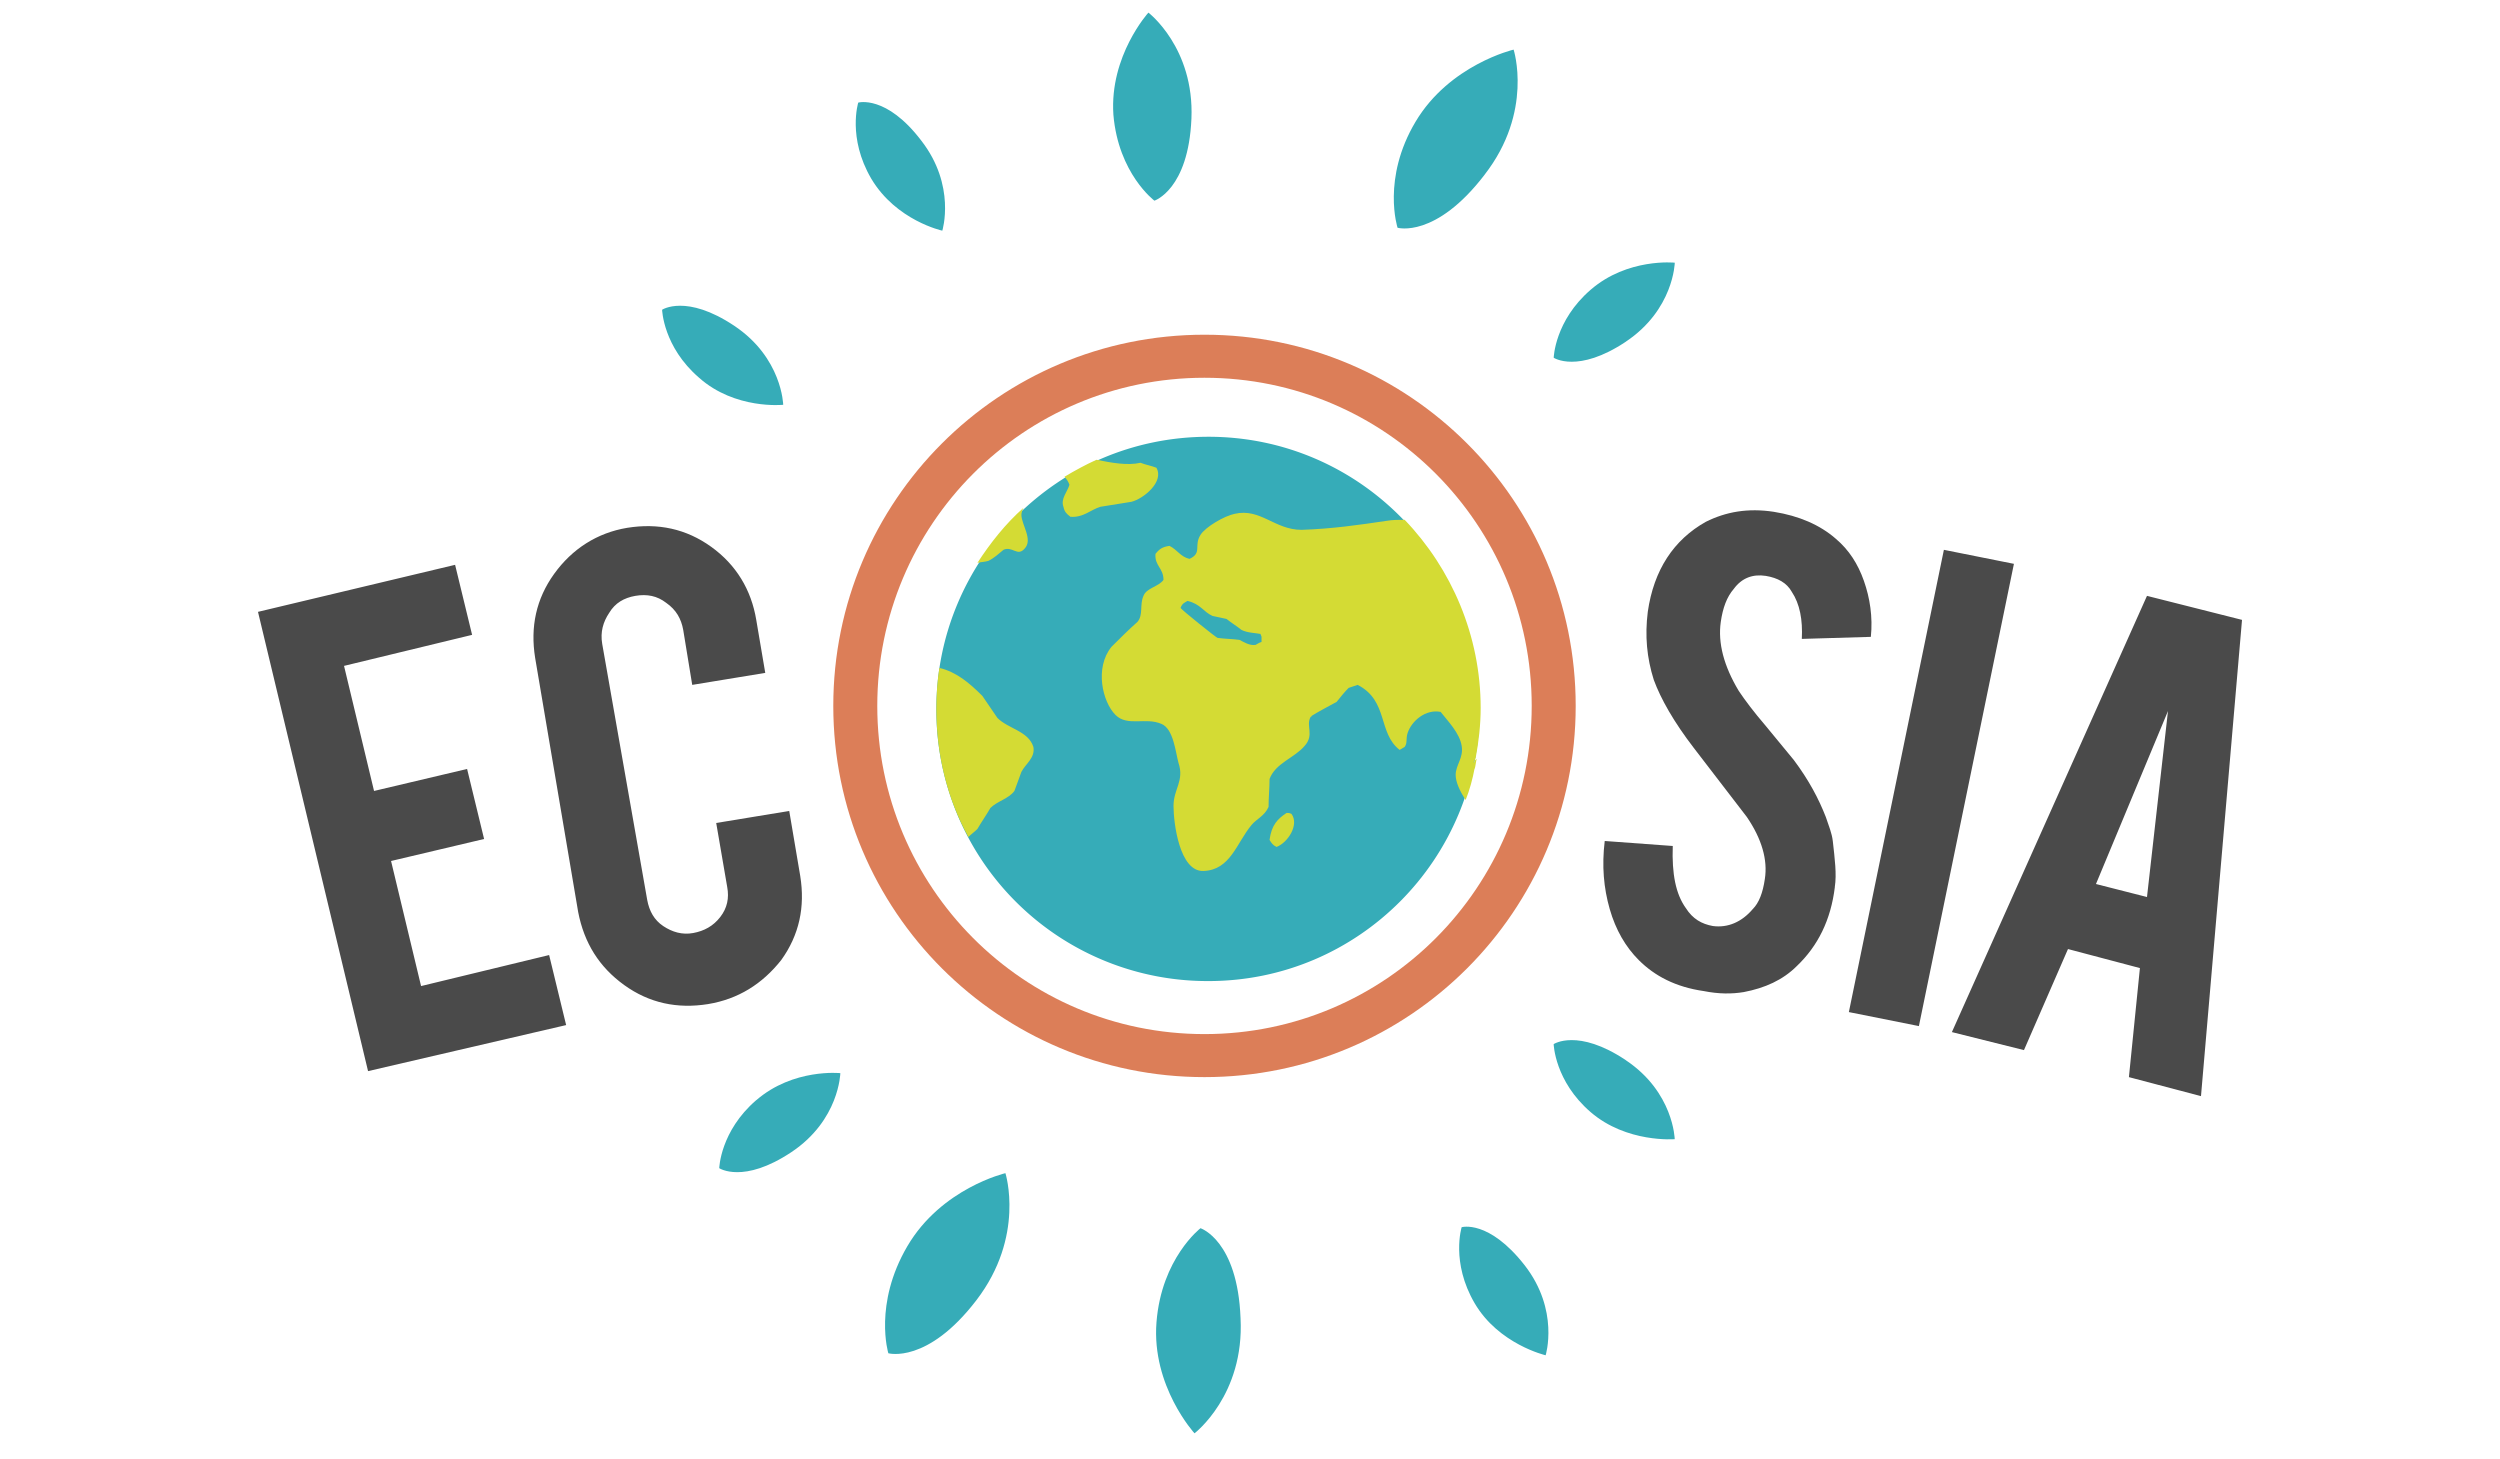 <?xml version="1.0" encoding="UTF-8" standalone="no"?>
<svg
   xmlns:dc="http://purl.org/dc/elements/1.1/"
   xmlns:cc="http://creativecommons.org/ns#"
   xmlns:rdf="http://www.w3.org/1999/02/22-rdf-syntax-ns#"
   xmlns:svg="http://www.w3.org/2000/svg"
   xmlns="http://www.w3.org/2000/svg"
   xmlns:sodipodi="http://sodipodi.sourceforge.net/DTD/sodipodi-0.dtd"
   xmlns:inkscape="http://www.inkscape.org/namespaces/inkscape"
   inkscape:version="1.0 (4035a4fb49, 2020-05-01)"
   sodipodi:docname="ecosia_logo.svg"
   id="svg12"
   version="1.1"
   width="96.904"
   viewBox="0 196.5 220.466 122.962"
   height="56.569">
  <defs
     id="defs16" />
  <sodipodi:namedview
     inkscape:current-layer="svg12"
     inkscape:window-maximized="0"
     inkscape:window-y="61"
     inkscape:window-x="288"
     inkscape:cy="30.097629"
     inkscape:cx="48.453176"
     inkscape:zoom="8.4583333"
     fit-margin-bottom="1"
     fit-margin-top="0.5"
     fit-margin-right="10"
     fit-margin-left="10"
     showgrid="false"
     id="namedview14"
     inkscape:window-height="799"
     inkscape:window-width="1585"
     inkscape:pageshadow="2"
     inkscape:pageopacity="0"
     guidetolerance="10"
     gridtolerance="10"
     objecttolerance="10"
     borderopacity="1"
     bordercolor="#666666"
     pagecolor="#ffffff" />
  <path
     id="path2"
     fill="#36acb8"
     d="m 143.368,287.118 c -4.235,-2.824 -6.356,-1.41 -6.356,-1.41 0,0 0.088,3.265 3.265,6 3.177,2.735 7.41,2.382 7.41,2.382 0,0 -0.087,-4.147 -4.323,-6.97 z m -63.352,16.412 c -3,5.118 -1.677,9.44 -1.677,9.44 0,0 3.44,0.97 7.765,-4.676 4.325,-5.646 2.56,-11.206 2.56,-11.206 0,0 -5.647,1.323 -8.647,6.44 z m -13.324,-12.882 c -3.176,2.735 -3.265,6 -3.265,6 0,0 2.117,1.41 6.356,-1.41 4.239,-2.82 4.323,-6.97 4.323,-6.97 0,0 -4.146,-0.44 -7.41,2.383 z m 39.176,11.294 c 0,0 -3.44,2.647 -3.882,8.294 -0.442,5.647 3.353,9.794 3.353,9.794 0,0 4.412,-3.353 4.06,-10.147 -0.264,-6.882 -3.53,-7.94 -3.53,-7.94 z m 23.03,-0.088 c 0,0 -0.97,3.088 1.147,6.706 2.117,3.618 6.26,4.588 6.26,4.588 0,0 1.235,-3.97 -1.853,-7.94 -3.177,-4.06 -5.56,-3.353 -5.56,-3.353 z m 14.47,-78.087 c 4.236,-2.824 4.324,-6.97 4.324,-6.97 0,0 -4.147,-0.44 -7.412,2.382 -3.176,2.735 -3.265,6 -3.265,6 0,0 2.118,1.41 6.356,-1.41 z m -74.3,5.56 c 0,0 -0.088,-4.147 -4.323,-6.97 -4.235,-2.823 -6.356,-1.41 -6.356,-1.41 0,0 0.088,3.265 3.265,6 3.176,2.823 7.41,2.382 7.41,2.382 z m 14.03,-15.35 c 0,0 1.235,-3.97 -1.853,-7.945 -3.088,-4.058 -5.56,-3.353 -5.56,-3.353 0,0 -0.97,3.088 1.147,6.706 2.202,3.706 6.265,4.588 6.265,4.588 z m 47.823,-4.94 c 4.323,-5.56 2.56,-11.03 2.56,-11.03 0,0 -5.647,1.324 -8.647,6.356 -3,5.032 -1.588,9.353 -1.588,9.353 0,0 3.352,0.97 7.676,-4.676 z m -25.853,-4.94 c 0.265,-6.265 -3.794,-9.353 -3.794,-9.353 0,0 -3.44,3.794 -3.088,9 0.44,5.206 3.617,7.584 3.617,7.584 0,0 3,-0.97 3.265,-7.235 z" />
  <path
     id="path4"
     fill="#dc7e58"
     d="m 106.22,223.148 c -18.088,0 -32.735,14.647 -32.735,32.735 0,18.088 14.647,32.735 32.735,32.735 18.088,0 32.735,-14.647 32.735,-32.735 0,-18.088 -14.647,-32.735 -32.735,-32.735 z m 0,61.676 c -15.97,0 -28.856,-12.97 -28.856,-28.94 0,-15.97 12.882,-28.94 28.856,-28.94 15.974,0 28.856,12.97 28.856,28.94 0,15.97 -12.882,28.94 -28.856,28.94 z" />
  <path
     id="path6"
     fill="#36acb8"
     d="m 106.574,232.148 c -13.327,0 -24,10.853 -24,24 a 23.91,23.91 0 0 0 23.999,24 c 13.235,0 23.908,-10.765 23.908,-24 0,-13.235 -10.676,-24 -23.908,-24 z" />
  <path
     id="path8"
     fill="#4a4a4a"
     d="m 32.457,288.088 -9.706,-40.5 17.382,-4.147 1.5,6.176 -11.294,2.736 2.647,11.03 8.205,-1.94 1.5,6.176 -8.205,1.94 2.647,11.03 11.293,-2.736 1.5,6.177 -17.47,4.06 z m 30,-5.912 c -2.735,0.44 -5.206,-0.088 -7.41,-1.676 -2.204,-1.588 -3.53,-3.706 -4.06,-6.44 l -3.794,-22.41 c -0.44,-2.735 0.088,-5.206 1.676,-7.412 1.588,-2.206 3.794,-3.618 6.44,-4.06 2.735,-0.44 5.206,0.088 7.412,1.676 2.206,1.588 3.53,3.794 3.97,6.44 l 0.794,4.677 -6.44,1.058 -0.795,-4.852 c -0.176,-0.97 -0.614,-1.765 -1.5,-2.383 -0.795,-0.614 -1.676,-0.795 -2.735,-0.614 -0.975,0.176 -1.765,0.614 -2.294,1.5 -0.53,0.795 -0.795,1.676 -0.614,2.735 l 3.97,22.588 c 0.18,0.97 0.614,1.765 1.41,2.294 0.796,0.529 1.676,0.795 2.647,0.614 0.971,-0.181 1.765,-0.614 2.382,-1.41 0.617,-0.796 0.795,-1.677 0.614,-2.647 l -0.97,-5.647 6.44,-1.06 0.97,5.735 c 0.44,2.735 -0.088,5.206 -1.676,7.412 -1.677,2.118 -3.795,3.442 -6.442,3.882 z m 99.352,-10.323 c -0.353,2.912 -1.5,5.206 -3.353,6.97 -1.235,1.236 -2.823,1.942 -4.676,2.295 -1.06,0.176 -2.206,0.176 -3.53,-0.088 -2.47,-0.353 -4.324,-1.324 -5.735,-2.735 -1.147,-1.147 -2.03,-2.647 -2.56,-4.5 -0.53,-1.853 -0.706,-3.794 -0.44,-6 l 6,0.44 c -0.088,2.47 0.264,4.235 1.147,5.47 0.614,0.97 1.41,1.41 2.383,1.588 1.324,0.18 2.56,-0.353 3.53,-1.5 0.53,-0.53 0.882,-1.41 1.06,-2.647 0.264,-1.676 -0.265,-3.528 -1.588,-5.47 l -4.677,-6.088 c -1.764,-2.294 -2.91,-4.323 -3.528,-6 -0.614,-1.94 -0.795,-3.882 -0.53,-6 0.53,-3.705 2.295,-6.356 5.118,-7.94 1.765,-0.882 3.707,-1.235 6,-0.882 2.206,0.353 4.06,1.147 5.47,2.382 1.147,0.97 1.942,2.206 2.47,3.705 0.528,1.499 0.795,3.177 0.614,4.94 l -6.088,0.18 c 0.088,-1.677 -0.176,-3.09 -0.882,-4.147 -0.44,-0.795 -1.235,-1.235 -2.294,-1.41 -1.147,-0.176 -2.117,0.18 -2.824,1.147 -0.614,0.706 -0.97,1.676 -1.147,2.912 -0.265,1.853 0.265,3.882 1.588,6.088 0.53,0.795 1.324,1.853 2.383,3.09 l 2.47,3 c 1.324,1.765 2.206,3.44 2.824,5.03 0.265,0.795 0.53,1.41 0.614,2.117 0.176,1.587 0.352,2.91 0.176,4.058 z m 7.412,12.265 -6.177,-1.235 8.38,-40.765 6.176,1.235 -8.38,40.765 z m 13.147,-6.794 -3.882,8.912 -6.356,-1.588 17.205,-38.47 8.38,2.117 -3.618,42 -6.356,-1.676 0.97,-9.618 z m 8.823,-21 -6.356,15.265 4.5,1.147 1.853,-16.412 z" />
  <path
     id="path10"
     fill="#d4db34"
     d="m 129.956,260.912 c 0,0.176 0,0.353 0.088,0.53 0.088,-0.265 0.088,-0.53 0.176,-0.882 -0.176,0.088 -0.176,0.264 -0.264,0.353 z m -16.5,4.41 c -0.794,0.53 -1.323,1.06 -1.5,2.383 0.18,0.265 0.265,0.442 0.614,0.614 0.97,-0.352 2.03,-1.94 1.324,-2.91 -0.18,-0.09 -0.265,-0.09 -0.44,-0.09 z m -11.47,-30.44 c -0.44,-0.176 -0.97,-0.265 -1.41,-0.44 -1.147,0.265 -2.558,0 -3.882,-0.265 -0.97,0.44 -1.94,0.97 -2.823,1.5 0.176,0.18 0.353,0.44 0.44,0.706 -0.176,0.614 -0.794,1.235 -0.53,1.94 0.09,0.44 0.265,0.614 0.614,0.882 1.147,0.088 1.765,-0.614 2.647,-0.882 l 2.735,-0.44 c 1.06,-0.264 2.912,-1.764 2.203,-3 z m -14.03,22.06 -1.324,-1.94 c -1.147,-1.147 -2.294,-2.117 -3.794,-2.47 -0.18,1.147 -0.265,2.382 -0.265,3.617 0,4.06 0.97,7.94 2.824,11.294 0.265,-0.265 0.53,-0.44 0.795,-0.706 0.353,-0.614 0.794,-1.235 1.147,-1.853 0.614,-0.614 1.588,-0.795 2.117,-1.5 0.18,-0.53 0.44,-1.147 0.614,-1.677 0.353,-0.706 1.235,-1.235 1.06,-2.206 -0.44,-1.41 -2.206,-1.588 -3.176,-2.56 z m 0.53,-14.824 c 0.795,-0.352 1.235,0.614 1.853,-0.088 0.795,-0.795 -0.264,-2.118 -0.264,-3 0,-0.18 0.088,-0.44 0.18,-0.614 -1.588,1.41 -2.912,3.088 -4.06,4.853 0.354,-0.088 0.706,-0.088 0.975,-0.18 0.53,-0.264 0.88,-0.614 1.323,-0.97 z m 35.382,-2.647 c -0.53,0 -1.06,0 -1.588,0.09 -2.383,0.353 -4.765,0.706 -7.5,0.795 -2.383,0 -3.618,-1.942 -5.912,-1.41 -0.882,0.18 -2.558,1.147 -3,1.853 -0.614,0.975 0.176,1.588 -0.97,2.118 -0.795,-0.18 -1.06,-0.795 -1.765,-1.147 -0.614,0.088 -0.882,0.265 -1.235,0.706 -0.088,1.06 0.706,1.235 0.706,2.294 -0.44,0.614 -1.5,0.706 -1.765,1.41 -0.353,0.794 0,1.676 -0.53,2.293 -0.794,0.706 -1.588,1.5 -2.293,2.203 -1.5,1.853 -0.795,4.852 0.352,6 1.06,1.06 2.647,0.18 4.06,0.795 1.058,0.44 1.235,2.47 1.5,3.44 0.53,1.588 -0.44,2.293 -0.44,3.794 0,1.501 0.53,5.824 2.647,5.735 2.382,-0.088 2.91,-2.47 4.235,-4.058 0.44,-0.53 1.147,-0.795 1.5,-1.588 0,-0.795 0.088,-1.677 0.088,-2.47 0.53,-1.41 2.203,-1.853 3.09,-2.912 0.882,-0.97 0.088,-1.765 0.53,-2.56 0,0 0.088,0 0.088,-0.088 0.706,-0.44 1.41,-0.794 2.206,-1.235 0.353,-0.44 0.706,-0.882 1.06,-1.235 l 0.795,-0.265 c 2.735,1.41 1.764,4.235 3.705,5.735 0.176,-0.088 0.264,-0.176 0.44,-0.264 0.264,-0.353 0.088,-0.706 0.264,-1.235 0.353,-1.06 1.588,-2.118 2.912,-1.853 0.614,0.793 1.676,1.853 1.853,3 0.18,1.06 -0.53,1.676 -0.53,2.56 0,0.614 0.353,1.41 0.882,2.206 0.353,-0.882 0.614,-1.853 0.795,-2.823 0,-0.18 0,-0.353 -0.088,-0.53 0.088,-0.088 0.088,-0.176 0.176,-0.353 0.265,-1.41 0.44,-2.912 0.44,-4.412 0,-6.356 -2.56,-12.265 -6.706,-16.59 z m -13.147,11.03 c -0.53,0.088 -1.06,-0.265 -1.41,-0.44 -0.614,-0.088 -1.323,-0.088 -1.94,-0.176 -0.088,0 -3.176,-2.47 -3.265,-2.647 0.18,-0.44 0.353,-0.44 0.614,-0.614 1.147,0.265 1.41,0.97 2.206,1.324 l 1.235,0.265 c 0.44,0.353 0.882,0.614 1.324,0.97 0.53,0.265 1.235,0.265 1.677,0.353 0,0.088 0.088,0.18 0.088,0.265 v 0.44 c -0.265,0.088 -0.353,0.176 -0.53,0.264 z m -3.442,-0.614 -3.265,-2.647 c 0.18,0.18 3.177,2.647 3.265,2.647 z" />
</svg>
